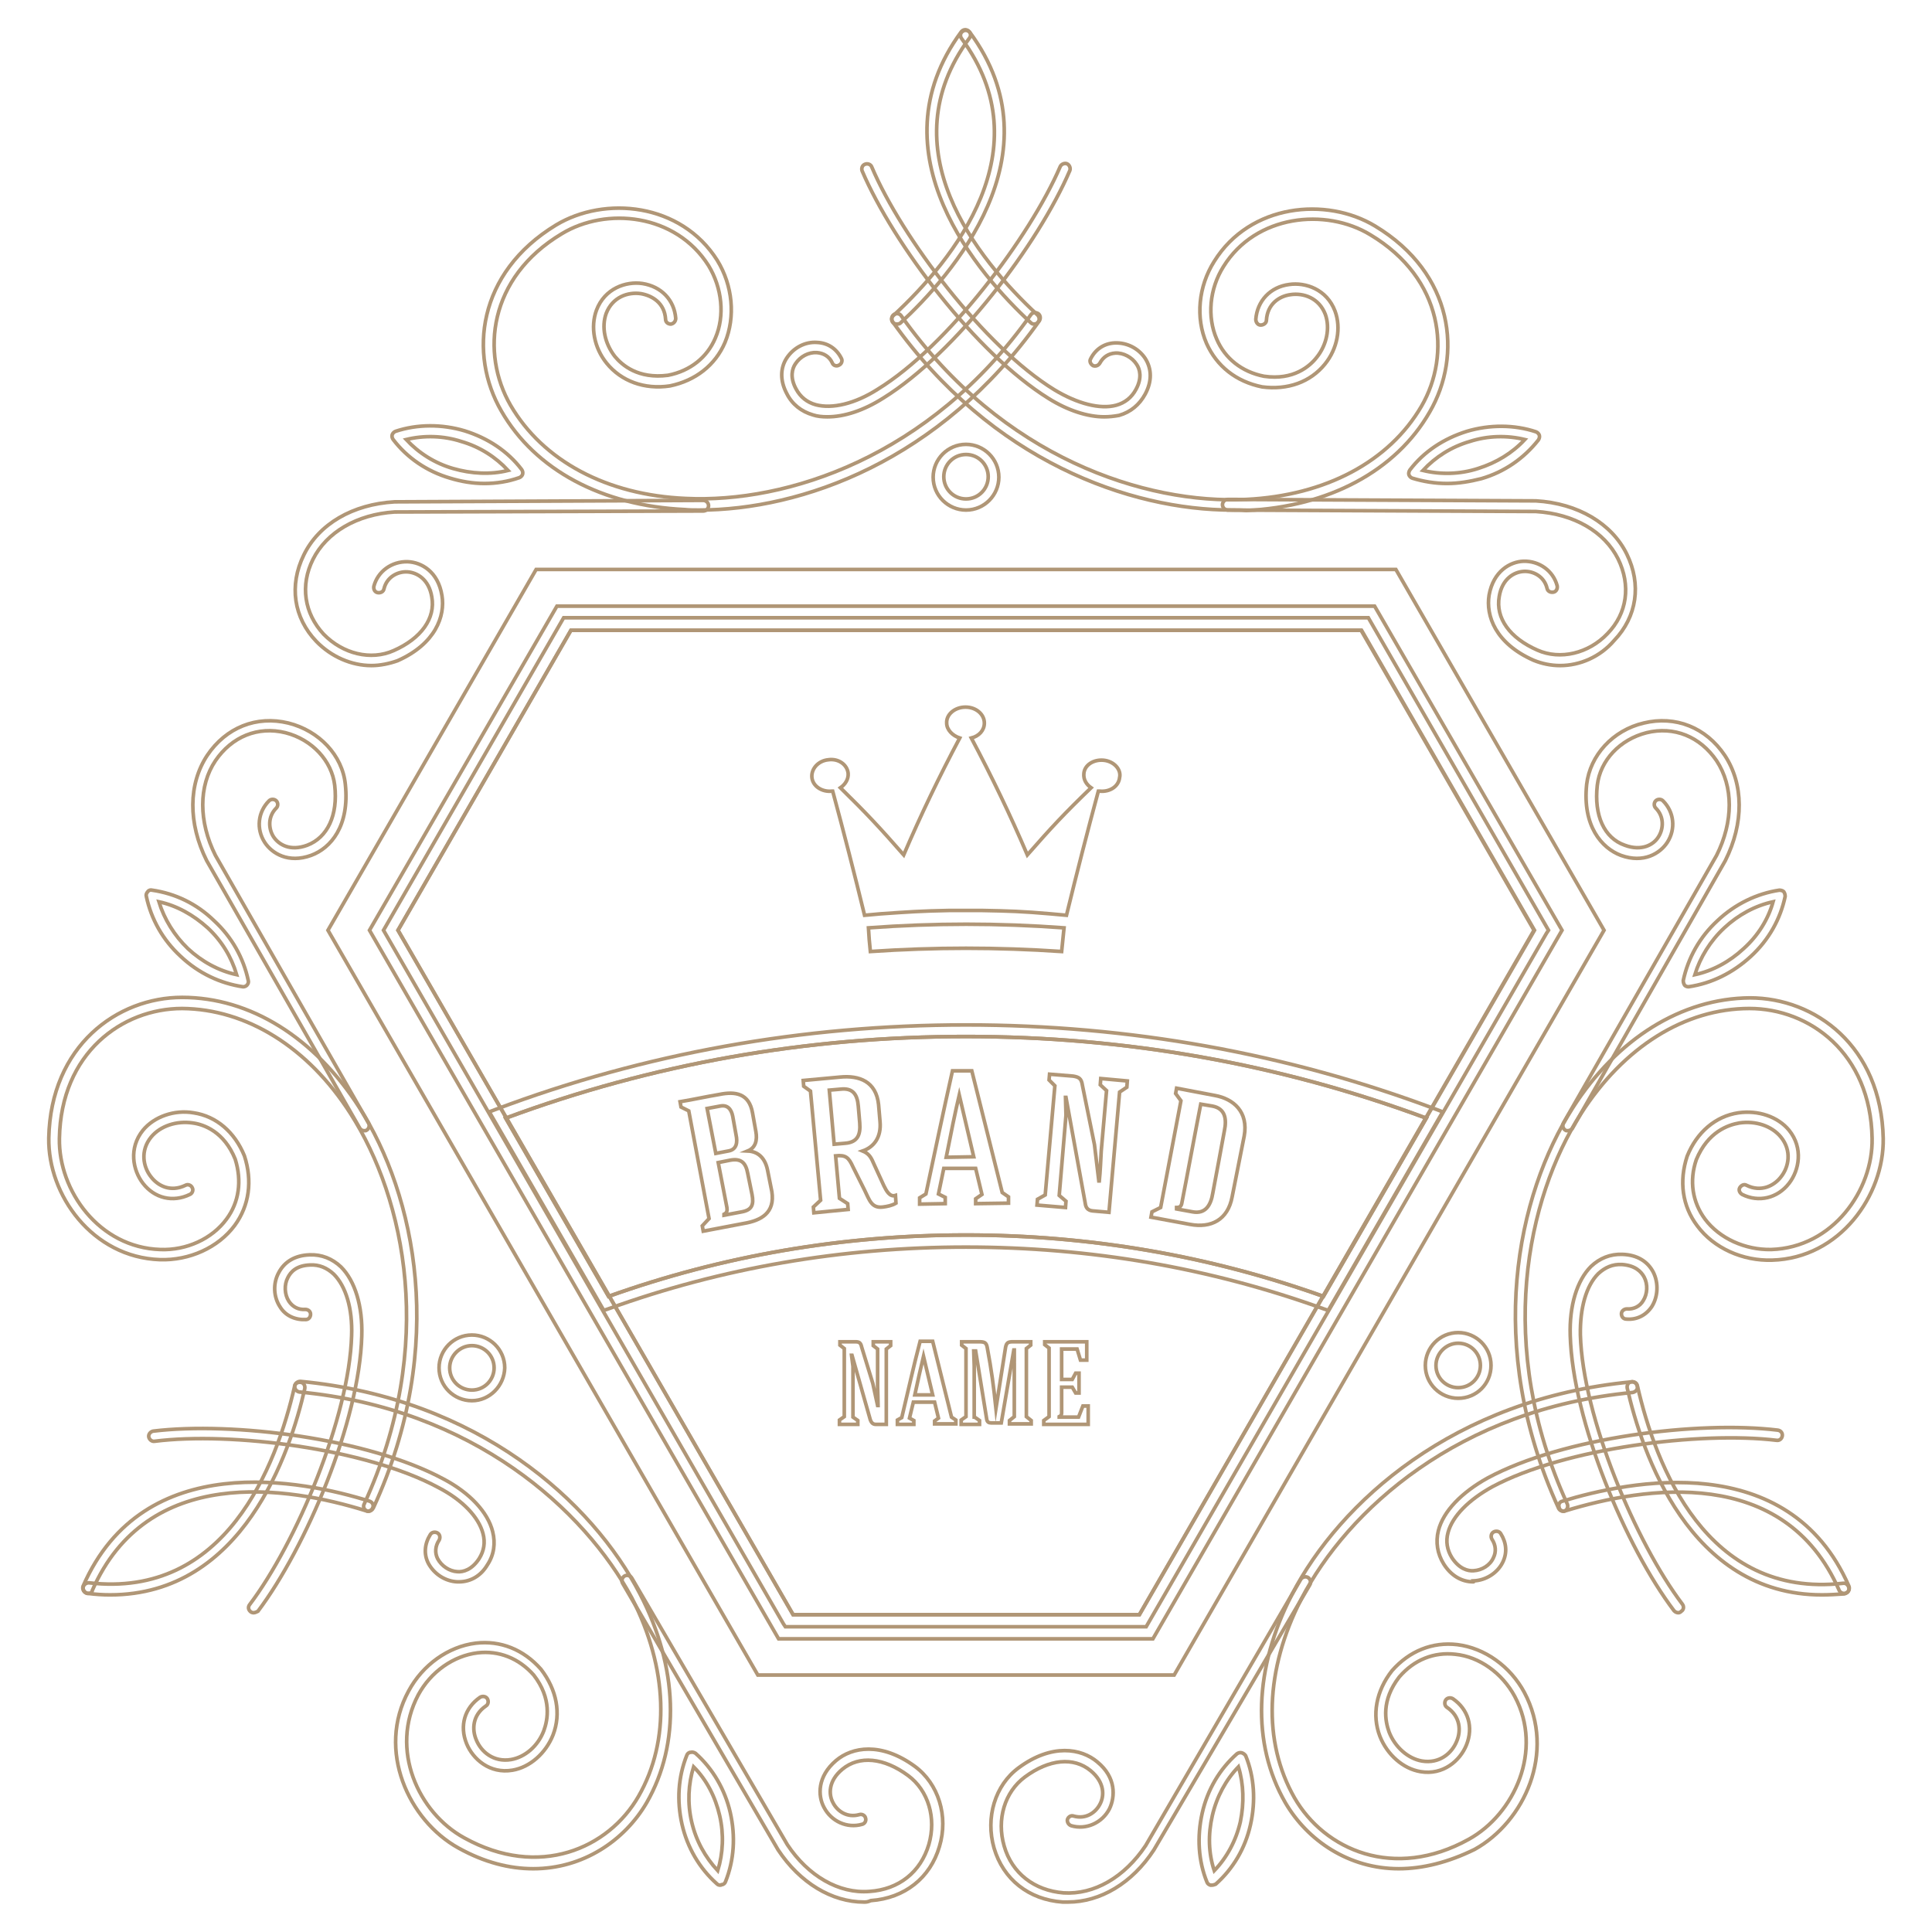 <?xml version="1.0" encoding="utf-8"?>
<!-- Generator: Adobe Illustrator 19.0.1, SVG Export Plug-In . SVG Version: 6.00 Build 0)  -->
<!DOCTYPE svg PUBLIC "-//W3C//DTD SVG 1.1//EN" "http://www.w3.org/Graphics/SVG/1.1/DTD/svg11.dtd">
<svg version="1.1" id="Layer_1" xmlns="http://www.w3.org/2000/svg" xmlns:xlink="http://www.w3.org/1999/xlink" x="0px" y="0px"
	 viewBox="0 0 400 400" style="enable-background:new 0 0 400 400;" xml:space="preserve">
<style type="text/css">
	.st0{fill:none;stroke:#B09676;stroke-width:0.75;stroke-miterlimit:10;}
</style>
<polygon class="st0" points="164.2,334.3 235.9,334.3 317.6,192.6 281.8,130.5 118.2,130.5 82.4,192.6 164.2,334.3 "/>
<path class="st0" d="M104.7,231.5l21.3,36.9c23.5-8.4,48.4-12.7,74-12.7c25.6,0,50.5,4.3,74,12.7l21.3-36.9
	c-30.2-11.2-62.2-16.9-95.3-16.9C166.9,214.6,134.9,220.3,104.7,231.5L104.7,231.5z"/>
<g>
	<path class="st0" d="M237.3,336.8h-74.7l-0.4-0.6L79.4,192.6l37.3-64.7h166.6l37.3,64.7l-0.4,0.6L237.3,336.8L237.3,336.8z
		 M164.2,334.3h71.7l81.8-141.7l-35.8-62.1H118.2l-35.8,62.1L164.2,334.3L164.2,334.3z"/>
</g>
<g>
	<path class="st0" d="M243.1,346.8h-86.2l-89-154.2l43.1-74.7H289l43.1,74.7L243.1,346.8L243.1,346.8z M161.2,339.3h77.5l84.7-146.7
		l-38.8-67.1H115.3l-38.8,67.1L161.2,339.3L161.2,339.3z"/>
</g>
<g>
	<g>
		<g>
			<g>
				<g>
					<path class="st0" d="M228.6,86.3c-3.4,0-7.5-1.3-11.5-3.8c-15-9.3-32.1-31.9-38.6-47.1c-0.2-0.5,0-1.2,0.6-1.4
						c0.5-0.2,1.2,0,1.4,0.6c6.2,14.6,23.3,37.2,37.8,46.1c4.8,2.9,9.5,4.1,12.8,3.2c1.8-0.5,3.2-1.6,4.1-3.3
						c1.3-2.4,0.8-4.2,0.1-5.2c-0.9-1.4-2.7-2.4-4.4-2.3c-1.4,0.1-2.5,0.8-3.2,2.1c-0.3,0.5-0.9,0.7-1.4,0.5
						c-0.5-0.3-0.8-0.9-0.5-1.4c1-2,2.8-3.2,5-3.3c2.5-0.1,4.9,1.1,6.3,3.2c1.4,2.2,1.4,4.8,0,7.4c-1.2,2.2-3,3.7-5.4,4.4
						C230.6,86.2,229.6,86.3,228.6,86.3L228.6,86.3z"/>
				</g>
				<g>
					<path class="st0" d="M255.1,105.6c-21.1,0-49.8-10.1-70.3-39c-0.3-0.5-0.2-1.2,0.3-1.5c0.5-0.3,1.2-0.2,1.5,0.3
						c20.9,29.5,50.6,39,71.4,38c16.4-0.8,29.6-7.8,36.3-19.3c6.2-10.7,4.6-26.4-10.6-35.5c-9.2-5.6-23.7-4.2-30.4,6.6
						c-2.9,4.6-3.4,10.4-1.4,15c1.7,4,5.2,6.8,9.8,7.7c6.1,0.9,9.5-2.1,10.9-3.9c2.1-2.6,2.8-6.1,1.8-8.9c-1.3-3.4-4.5-4.5-7.2-4.1
						c-2.3,0.3-4.8,1.9-5,5.3c0,0.6-0.6,1-1.2,1c-0.6,0-1-0.6-1-1.2c0.3-3.8,3-6.7,6.9-7.2c3.4-0.5,7.8,1,9.5,5.5
						c1.3,3.5,0.5,7.8-2.1,11c-3,3.7-7.7,5.4-13,4.7c-5.4-1.1-9.4-4.3-11.5-9c-2.3-5.3-1.7-11.8,1.6-17c7.4-11.9,23.2-13.4,33.3-7.3
						c16.4,9.9,18.1,26.8,11.3,38.5c-7,12.2-20.9,19.6-38,20.4C257.1,105.6,256.1,105.6,255.1,105.6L255.1,105.6z"/>
				</g>
				<g>
					<path class="st0" d="M323,137.8c-1.9,0-3.8-0.4-5.5-1.1c-7.9-3.5-9.9-9.2-9.2-13.5c0.9-5,4.4-6.9,7.1-7c3.3-0.1,6.2,2,7,5.1
						c0.1,0.6-0.2,1.2-0.8,1.3c-0.6,0.1-1.2-0.2-1.3-0.8c-0.6-2.5-2.9-3.6-4.8-3.5c-2,0.1-4.5,1.5-5.1,5.2
						c-0.8,4.5,2.2,8.6,7.9,11.1c4.7,2.1,10.6,0.7,14.5-3.4c4.1-4.2,4.9-10,2.2-15.5c-2.8-5.6-9.1-9.3-17-9.8l-63.8-0.3
						c-0.6,0-1.1-0.5-1.1-1.1c0-0.6,0.5-1.1,1.1-1.1l0,0l63.8,0.3c8.7,0.5,15.7,4.7,18.8,11c3.1,6.3,2.1,13-2.6,17.9
						C331.3,136,327.1,137.8,323,137.8L323,137.8z"/>
				</g>
				<g>
					<path class="st0" d="M299.6,100.1L299.6,100.1c-2.5,0-4.9-0.4-7.2-1.1c-0.3-0.1-0.6-0.4-0.7-0.7c-0.1-0.3,0-0.7,0.2-1
						c2.9-3.8,7-6.5,11.8-8c4.7-1.4,9.8-1.4,14.3,0.1c0.3,0.1,0.6,0.4,0.7,0.7c0.1,0.3,0,0.7-0.2,1c-3,3.8-7,6.6-11.8,8
						C304.3,99.7,302,100.1,299.6,100.1L299.6,100.1z M294.6,97.4c3.7,0.9,7.7,0.8,11.4-0.4c3.8-1.2,7.1-3.2,9.7-6
						c-3.7-0.9-7.7-0.8-11.4,0.4C300.5,92.5,297.2,94.6,294.6,97.4L294.6,97.4z"/>
				</g>
				<g>
					<path class="st0" d="M185.7,67.1c-0.3,0-0.6-0.1-0.8-0.3c-0.4-0.4-0.4-1.1,0.1-1.5c12.5-11.6,31-34.4,14.1-57.3
						c-0.4-0.5-0.3-1.2,0.2-1.5c0.5-0.4,1.2-0.2,1.5,0.2c18.6,25.2-3.9,50.5-14.4,60.2C186.3,67,186,67.1,185.7,67.1L185.7,67.1z"/>
				</g>
			</g>
			<g>
				<g>
					<path class="st0" d="M171.3,86.3c-1.1,0-2.1-0.1-3-0.4c-2.4-0.7-4.3-2.2-5.4-4.4c-1.4-2.6-1.4-5.3,0-7.4
						c1.4-2.1,3.8-3.4,6.3-3.2c2.2,0.1,4,1.3,5,3.3c0.3,0.5,0,1.2-0.5,1.4c-0.5,0.3-1.2,0.1-1.4-0.5c-0.6-1.3-1.8-2-3.2-2.1
						c-1.7-0.1-3.4,0.8-4.4,2.3c-0.7,1-1.2,2.8,0.1,5.2c0.9,1.7,2.3,2.8,4.1,3.3c3.4,0.9,8.1-0.2,12.8-3.2
						c14.5-8.9,31.5-31.5,37.8-46.1c0.2-0.5,0.9-0.8,1.4-0.6c0.5,0.2,0.8,0.9,0.6,1.4c-6.5,15.2-23.6,37.8-38.6,47.1
						C178.8,85,174.8,86.3,171.3,86.3L171.3,86.3z"/>
				</g>
				<g>
					<path class="st0" d="M144.7,105.6c-1,0-2,0-2.9-0.1c-17.1-0.8-31-8.2-38-20.4c-6.8-11.7-5-28.6,11.3-38.5
						c10.1-6.1,25.9-4.6,33.4,7.3c3.2,5.2,3.8,11.7,1.6,17c-2,4.7-6.1,7.9-11.4,9c-5.3,0.8-10.1-1-13.1-4.7c-2.6-3.2-3.4-7.5-2.1-11
						c1.7-4.5,6.1-6,9.5-5.5c3.9,0.6,6.6,3.4,6.9,7.2c0,0.6-0.4,1.1-1,1.2c-0.6,0-1.1-0.4-1.1-1c-0.2-3.4-2.8-4.9-5.1-5.3
						c-2.7-0.4-5.9,0.7-7.2,4.1c-1,2.8-0.3,6.2,1.8,8.9c1.5,1.8,4.8,4.7,11,3.9c4.6-0.9,8.1-3.7,9.8-7.7c2-4.6,1.4-10.4-1.4-15
						c-6.8-10.8-21.2-12.2-30.4-6.6c-15.2,9.1-16.8,24.8-10.6,35.5c6.7,11.5,19.9,18.6,36.3,19.3c20.8,1,50.5-8.5,71.4-38
						c0.3-0.5,1-0.6,1.5-0.3c0.5,0.3,0.6,1,0.3,1.5C194.6,95.5,165.9,105.6,144.7,105.6L144.7,105.6z"/>
				</g>
				<g>
					<path class="st0" d="M76.9,137.8c-4.1,0-8.3-1.8-11.4-5c-4.7-4.9-5.7-11.6-2.6-17.9c3.1-6.4,10.1-10.5,18.8-11l63.9-0.3h0
						c0.6,0,1.1,0.5,1.1,1.1c0,0.6-0.5,1.1-1.1,1.1L81.7,106c-7.8,0.5-14.1,4.2-16.9,9.8c-2.7,5.4-1.8,11.2,2.2,15.5
						c4,4.1,9.8,5.5,14.5,3.4c5.7-2.5,8.7-6.7,7.9-11.1c-0.6-3.7-3.1-5.1-5.1-5.2c-1.9-0.1-4.2,1-4.8,3.5c-0.1,0.6-0.7,0.9-1.3,0.8
						c-0.6-0.1-0.9-0.7-0.8-1.3c0.8-3.1,3.7-5.2,7-5.1c2.8,0.1,6.3,2,7.1,7c0.7,4.2-1.3,10-9.2,13.5
						C80.6,137.4,78.7,137.8,76.9,137.8L76.9,137.8z"/>
				</g>
				<g>
					<path class="st0" d="M100.3,100.1c-2.4,0-4.8-0.4-7.1-1.1c-4.8-1.4-8.9-4.2-11.8-8c-0.2-0.3-0.3-0.6-0.2-1
						c0.1-0.3,0.4-0.6,0.7-0.7c4.5-1.5,9.6-1.5,14.3-0.1c4.8,1.5,8.9,4.2,11.8,8c0.2,0.3,0.3,0.6,0.2,1c-0.1,0.3-0.4,0.6-0.7,0.7
						C105.2,99.7,102.8,100.1,100.3,100.1L100.3,100.1z M84.1,91c2.6,2.8,5.9,4.9,9.7,6c3.8,1.1,7.8,1.3,11.4,0.4
						c-2.6-2.8-5.9-4.9-9.7-6C91.8,90.2,87.8,90.1,84.1,91L84.1,91z"/>
				</g>
				<g>
					<path class="st0" d="M214.1,67.1c-0.3,0-0.5-0.1-0.7-0.3c-10.5-9.7-32.9-35-14.4-60.2c0.4-0.5,1-0.6,1.5-0.2
						c0.5,0.4,0.6,1,0.2,1.5c-16.9,22.9,1.6,45.7,14.1,57.3c0.4,0.4,0.5,1.1,0.1,1.5C214.7,67,214.4,67.1,214.1,67.1L214.1,67.1z"/>
				</g>
			</g>
		</g>
		<g>
			<g>
				<g>
					<path class="st0" d="M52.5,333.9c-0.2,0-0.5-0.1-0.6-0.2c-0.5-0.4-0.6-1-0.2-1.5c9.6-12.7,20.6-38.7,21.1-55.7
						c0.2-5.6-1.2-10.2-3.7-12.7c-1.4-1.3-3-2-4.9-1.9c-2.8,0.1-4,1.4-4.6,2.6c-0.8,1.5-0.7,3.5,0.2,4.9c0.8,1.2,2,1.8,3.4,1.7
						c0.6,0,1.1,0.4,1.1,1c0,0.6-0.4,1.1-1,1.1c-2.2,0.1-4.2-0.8-5.3-2.6c-1.4-2.1-1.5-4.9-0.3-7.1c1.2-2.3,3.4-3.6,6.4-3.7
						c2.5-0.1,4.7,0.8,6.5,2.5c2.9,2.9,4.5,8.1,4.3,14.3c-0.5,17.7-11.5,43.7-21.5,57C53.2,333.7,52.8,333.9,52.5,333.9L52.5,333.9z
						"/>
				</g>
				<g>
					<path class="st0" d="M76.3,312.9c-0.1,0-0.3,0-0.4-0.1c-0.5-0.2-0.8-0.9-0.5-1.4c15.1-32.9,8.4-63.3-2.8-80.8
						c-8.8-13.8-21.6-21.7-34.9-21.8c0,0,0,0,0,0c-12.4,0-25.1,9.2-25.4,26.9c-0.2,10.8,8.2,22.6,20.9,23c5.4,0.2,10.7-2.2,13.7-6.3
						c2.6-3.5,3.2-7.9,1.8-12.4c-2.3-5.7-6.5-7.2-8.8-7.5c-3.3-0.5-6.7,0.6-8.6,2.9c-2.3,2.8-1.7,6.2,0,8.3c1.4,1.8,4,3.2,7.1,1.7
						c0.5-0.3,1.2,0,1.4,0.5c0.3,0.5,0,1.2-0.5,1.4c-3.5,1.7-7.3,0.8-9.7-2.3c-2.1-2.7-3-7.3,0-11c2.3-2.8,6.5-4.3,10.5-3.6
						c4.7,0.7,8.5,4,10.5,8.9c1.7,5.2,1,10.3-2,14.4c-3.4,4.6-9.4,7.3-15.5,7.1c-14-0.5-23.2-13.4-23-25.2
						c0.4-19.1,14.2-29.1,27.6-29.1c14.1,0,27.4,8.3,36.7,22.8c11.5,18,18.4,49.2,2.9,82.9C77.1,312.6,76.7,312.9,76.3,312.9
						L76.3,312.9z"/>
				</g>
				<g>
					<path class="st0" d="M75.4,234.1c-0.4,0-0.7-0.2-0.9-0.5l-31.7-55.4c-3.9-7.8-3.8-15.9,0.1-21.8c3.9-5.8,10.2-8.3,16.8-6.7
						c6.4,1.6,11.2,6.7,11.8,12.7c0.9,8.6-3,13.2-7.1,14.7c-4.7,1.7-8.1-0.4-9.6-2.7c-1.8-2.8-1.4-6.3,0.9-8.6
						c0.4-0.4,1.1-0.4,1.5,0c0.4,0.4,0.4,1.1,0,1.5c-1.8,1.8-1.6,4.3-0.6,5.9c1.1,1.7,3.5,3.1,7,1.8c4.2-1.6,6.4-6.2,5.7-12.4
						c-0.6-5.1-4.7-9.5-10.2-10.9c-5.7-1.4-11.1,0.8-14.5,5.8c-3.5,5.2-3.5,12.6,0,19.6l31.7,55.4c0.3,0.5,0.1,1.2-0.4,1.5
						C75.8,234.1,75.6,234.1,75.4,234.1L75.4,234.1z"/>
				</g>
				<g>
					<path class="st0" d="M50.4,204.3c0,0-0.1,0-0.1,0c-4.7-0.7-9.2-2.8-12.9-6.3c-3.7-3.4-6.1-7.7-7.1-12.4c-0.1-0.3,0-0.7,0.3-1
						c0.2-0.3,0.6-0.4,0.9-0.3c4.8,0.7,9.2,2.8,12.8,6.3c3.7,3.4,6.1,7.7,7.1,12.4c0.1,0.3,0,0.7-0.3,1
						C51,204.1,50.7,204.3,50.4,204.3L50.4,204.3z M32.9,186.7c1.1,3.6,3.2,7,6,9.7c2.9,2.7,6.4,4.6,10.1,5.4c-1.1-3.7-3.1-7-6-9.7
						C40,189.4,36.6,187.5,32.9,186.7L32.9,186.7z"/>
				</g>
				<g>
					<path class="st0" d="M18.2,329.9c-0.1,0-0.3,0-0.4-0.1c-0.5-0.2-0.8-0.9-0.6-1.4c12.5-28.7,45.6-21.9,59.3-17.6
						c0.6,0.2,0.9,0.8,0.7,1.3c-0.2,0.6-0.8,0.9-1.4,0.7c-16.3-5.1-45.3-9.6-56.7,16.5C19.1,329.7,18.7,329.9,18.2,329.9L18.2,329.9
						z"/>
				</g>
			</g>
			<g>
				<g>
					<path class="st0" d="M95,327.5c-0.1,0-0.2,0-0.3,0c-2.5-0.1-4.8-1.6-6-3.8c-1-1.9-0.8-4.1,0.4-6c0.3-0.5,1-0.6,1.5-0.3
						c0.5,0.3,0.6,1,0.3,1.5c-0.8,1.2-0.9,2.6-0.3,3.8c0.8,1.5,2.4,2.6,4.1,2.7c1.2,0.1,3-0.4,4.5-2.7c1-1.6,1.3-3.3,0.8-5.2
						c-0.9-3.4-4.2-6.9-9.2-9.5c-15-8.1-43-11.6-58.8-9.6c-0.6,0.1-1.1-0.4-1.2-0.9c-0.1-0.6,0.4-1.1,0.9-1.2
						c16.5-2,44.5,1.5,60.1,9.9c5.5,2.9,9.2,6.9,10.2,10.9c0.6,2.4,0.3,4.8-1.1,6.9C99.6,326.2,97.5,327.5,95,327.5L95,327.5z"/>
				</g>
				<g>
					<path class="st0" d="M110.4,386.9c-4.9,0-10.1-1.3-15.5-4.3c-10.3-5.7-17-20.2-10.3-32.5c2.9-5.4,8.2-9.2,13.9-9.9
						c5.1-0.6,9.9,1.3,13.5,5.4c3.3,4.3,4.2,9.2,2.5,13.6c-1.5,3.8-4.8,6.7-8.4,7.3c-4.7,0.8-8.2-2.3-9.5-5.5
						c-1.5-3.7-0.4-7.4,2.8-9.6c0.5-0.3,1.2-0.2,1.5,0.3c0.3,0.5,0.2,1.2-0.3,1.5c-2.8,1.9-2.9,4.9-2,7c1,2.5,3.6,4.7,7.2,4.1
						c2.9-0.5,5.6-2.8,6.8-6c0.8-2.2,1.7-6.6-2.1-11.5c-3.1-3.5-7.2-5.1-11.6-4.6c-5,0.6-9.7,3.9-12.3,8.7c-6,11.3,0,24.4,9.5,29.6
						c15.5,8.6,29.9,2.2,36.1-8.6c6.6-11.5,6.1-26.5-1.4-41.1C121,312.6,98,291.6,62,288.2c-0.6-0.1-1-0.6-1-1.2
						c0.1-0.6,0.6-1,1.2-1c36.9,3.5,60.5,25,70.3,44c7.9,15.2,8.4,31,1.4,43.2C129.3,381.1,120.7,386.9,110.4,386.9L110.4,386.9z"/>
				</g>
				<g>
					<path class="st0" d="M178.9,393.8c-6.7,0-13.3-4-17.8-10.8l-32.2-55.2c-0.3-0.5-0.1-1.2,0.4-1.5c0.5-0.3,1.2-0.1,1.5,0.4
						l32.2,55.2c4.3,6.5,10.7,10.2,17,9.7c6.1-0.4,10.6-4,12.3-9.7c1.6-5.5-0.1-11.2-4.3-14.3c-5-3.7-10.1-4.2-13.6-1.3
						c-2.9,2.4-2.9,5.2-1.9,7c0.9,1.7,2.9,3.1,5.4,2.4c0.6-0.2,1.2,0.2,1.3,0.7c0.2,0.6-0.2,1.2-0.7,1.3c-3.1,0.9-6.4-0.6-7.9-3.5
						c-1.3-2.4-1.4-6.4,2.5-9.7c3.3-2.8,9.3-3.9,16.3,1.2c4.9,3.6,7,10.3,5.1,16.6c-1.9,6.5-7.2,10.7-14.2,11.2
						C179.6,393.8,179.3,393.8,178.9,393.8L178.9,393.8z"/>
				</g>
				<g>
					<path class="st0" d="M149.1,390.3c-0.3,0-0.5-0.1-0.7-0.3c-3.6-3.2-6.1-7.5-7.2-12.3c-1.1-4.9-0.8-9.8,1-14.3
						c0.1-0.3,0.4-0.6,0.8-0.6c0.3-0.1,0.7,0,1,0.2c3.6,3.2,6.1,7.5,7.2,12.3c1.1,4.9,0.8,9.8-1,14.3c-0.1,0.3-0.4,0.6-0.8,0.6
						C149.3,390.3,149.2,390.3,149.1,390.3L149.1,390.3z M143.6,365.8c-1.1,3.6-1.3,7.5-0.4,11.4c0.9,3.9,2.8,7.3,5.4,10.1
						c1.1-3.6,1.3-7.5,0.4-11.4C148.1,372,146.3,368.5,143.6,365.8L143.6,365.8z"/>
				</g>
				<g>
					<path class="st0" d="M22.8,330.2c-1.5,0-3-0.1-4.6-0.3c-0.6-0.1-1-0.6-1-1.2c0.1-0.6,0.6-1,1.2-1C46.7,331,57.2,303.6,61,287
						c0.1-0.6,0.7-0.9,1.3-0.8c0.6,0.1,0.9,0.7,0.8,1.3C60.1,300.7,50.3,330.2,22.8,330.2L22.8,330.2z"/>
				</g>
			</g>
		</g>
		<g>
			<g>
				<g>
					<path class="st0" d="M347.5,333.9c-0.3,0-0.6-0.1-0.9-0.4c-10-13.2-21-39.3-21.5-57c-0.2-6.2,1.4-11.4,4.3-14.3
						c1.8-1.7,4-2.6,6.5-2.5c3,0.1,5.2,1.4,6.4,3.7c1.1,2.2,1,5-0.3,7.1c-1.2,1.8-3.1,2.8-5.3,2.6c-0.6,0-1-0.5-1-1.1
						c0-0.6,0.6-1,1.1-1c1.4,0.1,2.7-0.5,3.4-1.7c0.9-1.4,1-3.4,0.2-4.9c-0.6-1.1-1.8-2.4-4.6-2.6c-1.9-0.1-3.5,0.6-4.9,1.9
						c-2.5,2.5-3.8,7.1-3.7,12.7c0.5,17,11.5,43,21.1,55.7c0.4,0.5,0.3,1.2-0.2,1.5C347.9,333.8,347.7,333.9,347.5,333.9
						L347.5,333.9z"/>
				</g>
				<g>
					<path class="st0" d="M323.7,312.9c-0.4,0-0.8-0.2-1-0.6c-15.4-33.7-8.6-64.9,2.9-82.9c9.2-14.4,22.6-22.7,36.7-22.8
						c0,0,0,0,0,0c13.5,0,27.2,10,27.6,29.1c0.2,11.8-9,24.8-23,25.2c-6.1,0.2-12.1-2.5-15.5-7.1c-3.1-4.1-3.8-9.2-2.1-14.4
						c2-5,5.9-8.3,10.6-9c4.1-0.6,8.2,0.8,10.5,3.6c3,3.7,2.1,8.3,0,11c-2.4,3.1-6.3,4-9.7,2.3c-0.5-0.3-0.8-0.9-0.5-1.4
						c0.3-0.5,0.9-0.8,1.4-0.5c3,1.5,5.7,0.1,7.1-1.7c1.7-2.1,2.3-5.5,0-8.3c-1.9-2.3-5.2-3.4-8.6-2.9c-2.3,0.4-6.5,1.8-8.9,7.6
						c-1.5,4.4-0.8,8.8,1.8,12.3c3,4,8.3,6.4,13.7,6.3c12.8-0.4,21.1-12.3,20.9-23c-0.3-17.7-13-26.9-25.4-26.9c0,0,0,0,0,0
						c-13.3,0-26,7.9-34.9,21.8c-11.2,17.5-17.8,48-2.8,80.8c0.2,0.5,0,1.2-0.5,1.4C324,312.8,323.9,312.9,323.7,312.9L323.7,312.9z
						"/>
				</g>
				<g>
					<path class="st0" d="M324.6,234.1c-0.2,0-0.4,0-0.5-0.1c-0.5-0.3-0.7-1-0.4-1.5l31.7-55.4c3.5-7,3.5-14.3,0-19.6
						c-3.4-5-8.8-7.2-14.5-5.8c-5.5,1.4-9.6,5.7-10.2,10.9c-0.7,6.2,1.4,10.9,5.7,12.4c3.5,1.3,6-0.1,7-1.8c1-1.6,1.2-4.1-0.6-5.9
						c-0.4-0.4-0.4-1.1,0-1.5c0.4-0.4,1.1-0.4,1.5,0c2.3,2.3,2.7,5.8,0.9,8.6c-1.5,2.3-4.9,4.4-9.6,2.7c-4-1.5-8-6.1-7.1-14.7
						c0.7-6,5.4-11.2,11.8-12.7c6.6-1.6,12.9,0.9,16.8,6.7c3.9,5.9,4,14,0.1,21.8l-31.7,55.5C325.3,233.9,324.9,234.1,324.6,234.1
						L324.6,234.1z"/>
				</g>
				<g>
					<path class="st0" d="M349.6,204.3c-0.3,0-0.6-0.1-0.8-0.3c-0.2-0.3-0.3-0.6-0.3-1c1-4.7,3.4-9,7.1-12.4
						c3.6-3.4,8.1-5.6,12.8-6.3c0.3,0,0.7,0.1,0.9,0.3c0.2,0.3,0.3,0.6,0.3,1c-1,4.7-3.4,9-7.1,12.4c-3.7,3.4-8.1,5.6-12.9,6.3
						C349.7,204.3,349.6,204.3,349.6,204.3L349.6,204.3z M367.1,186.7c-3.7,0.8-7.2,2.7-10.1,5.4c-2.9,2.7-5,6.1-6.1,9.7
						c3.7-0.8,7.2-2.7,10.1-5.4C364,193.7,366.1,190.3,367.1,186.7L367.1,186.7z"/>
				</g>
				<g>
					<path class="st0" d="M381.8,329.9c-0.4,0-0.8-0.2-1-0.6c-11.4-26.1-40.4-21.5-56.7-16.5c-0.6,0.2-1.2-0.1-1.3-0.7
						c-0.2-0.6,0.1-1.2,0.7-1.3c13.7-4.2,46.8-11,59.3,17.6c0.2,0.5,0,1.2-0.6,1.4C382,329.9,381.9,329.9,381.8,329.9L381.8,329.9z"
						/>
				</g>
			</g>
			<g>
				<g>
					<path class="st0" d="M305,327.5c-2.4,0-4.6-1.3-6.1-3.7c-1.3-2.1-1.7-4.5-1.1-6.9c1-4,4.8-7.9,10.2-10.9
						c15.6-8.4,43.6-11.9,60.1-9.9c0.6,0.1,1,0.6,0.9,1.2c-0.1,0.6-0.6,1-1.2,0.9c-15.8-1.9-43.8,1.6-58.8,9.6
						c-4.9,2.7-8.3,6.1-9.2,9.5c-0.5,1.8-0.2,3.6,0.8,5.2c1.5,2.3,3.3,2.8,4.5,2.7c1.7-0.1,3.4-1.1,4.1-2.7c0.6-1.2,0.5-2.6-0.3-3.8
						c-0.3-0.5-0.2-1.2,0.3-1.5c0.5-0.3,1.2-0.2,1.5,0.3c1.2,1.9,1.4,4,0.4,6c-1.1,2.2-3.5,3.7-6,3.8
						C305.2,327.5,305.1,327.5,305,327.5L305,327.5z"/>
				</g>
				<g>
					<path class="st0" d="M289.6,386.9c-10.3,0-18.9-5.8-23.5-13.7c-7-12.2-6.5-27.9,1.4-43.1c9.8-19,33.5-40.5,70.3-44
						c0.6-0.1,1.1,0.4,1.2,1c0.1,0.6-0.4,1.1-1,1.2c-36,3.4-59,24.3-68.6,42.8c-7.5,14.6-8,29.5-1.4,41.1
						c6.2,10.8,20.6,17.2,36.1,8.6c9.4-5.2,15.5-18.4,9.5-29.6c-2.6-4.8-7.3-8.2-12.3-8.7c-4.4-0.5-8.5,1.1-11.6,4.7
						c-3.8,4.9-2.9,9.2-2.1,11.4c1.2,3.1,3.9,5.5,6.8,6c3.6,0.6,6.2-1.6,7.2-4.1c0.9-2.1,0.8-5.1-2-7c-0.5-0.3-0.6-1-0.3-1.5
						c0.3-0.5,1-0.6,1.5-0.3c3.2,2.2,4.3,5.9,2.8,9.6c-1.3,3.2-4.8,6.3-9.5,5.5c-3.6-0.6-6.9-3.5-8.4-7.3c-1.7-4.4-0.8-9.4,2.5-13.6
						c3.6-4.1,8.4-6,13.5-5.4c5.7,0.7,11,4.5,13.9,9.9c6.6,12.4,0,26.8-10.3,32.5C299.8,385.6,294.5,386.9,289.6,386.9L289.6,386.9z
						"/>
				</g>
				<g>
					<path class="st0" d="M221.1,393.8c-0.4,0-0.7,0-1.1,0c-7-0.5-12.3-4.7-14.2-11.2c-1.8-6.3,0.2-13,5.1-16.6
						c6.9-5.1,13-4,16.3-1.2c3.9,3.2,3.7,7.2,2.5,9.7c-1.5,2.9-4.8,4.4-7.9,3.5c-0.6-0.2-0.9-0.8-0.8-1.3c0.2-0.6,0.8-0.9,1.3-0.7
						c2.5,0.7,4.5-0.7,5.4-2.4c1-1.8,1-4.6-1.9-7c-3.5-2.9-8.6-2.4-13.6,1.3c-4.2,3.1-5.9,8.8-4.3,14.3c1.6,5.6,6.2,9.2,12.3,9.7
						c6.3,0.4,12.6-3.2,17-9.8l32.1-55.1c0.3-0.5,1-0.7,1.5-0.4c0.5,0.3,0.7,1,0.4,1.5L238.9,383
						C234.4,389.9,227.8,393.8,221.1,393.8L221.1,393.8z"/>
				</g>
				<g>
					<path class="st0" d="M250.9,390.3c-0.1,0-0.2,0-0.3,0c-0.3-0.1-0.6-0.3-0.7-0.6c-1.8-4.4-2.1-9.4-1-14.3
						c1.1-4.9,3.6-9.1,7.2-12.3c0.3-0.2,0.6-0.3,1-0.2c0.3,0.1,0.6,0.3,0.8,0.6c1.8,4.4,2.1,9.4,1,14.3c-1.1,4.9-3.6,9.1-7.2,12.3
						C251.4,390.2,251.2,390.3,250.9,390.3L250.9,390.3z M256.4,365.8c-2.6,2.7-4.5,6.2-5.4,10.1c-0.9,3.9-0.8,7.8,0.4,11.4
						c2.6-2.7,4.5-6.2,5.4-10.1C257.6,373.3,257.5,369.4,256.4,365.8L256.4,365.8z"/>
				</g>
				<g>
					<path class="st0" d="M377.2,330.2c-27.5,0-37.3-29.6-40.3-42.8c-0.1-0.6,0.2-1.2,0.8-1.3c0.6-0.1,1.2,0.2,1.3,0.8
						c3.8,16.6,14.3,44.1,42.6,40.9c0.6-0.1,1.1,0.4,1.2,1c0.1,0.6-0.4,1.1-1,1.2C380.3,330.1,378.7,330.2,377.2,330.2L377.2,330.2z
						"/>
				</g>
			</g>
		</g>
	</g>
	<g>
		<path class="st0" d="M97.7,290c-3.7,0-6.8-3-6.8-6.8c0-3.7,3-6.8,6.8-6.8c3.7,0,6.8,3,6.8,6.8C104.4,286.9,101.4,290,97.7,290
			L97.7,290z M97.7,278.6c-2.5,0-4.6,2.1-4.6,4.6c0,2.6,2.1,4.6,4.6,4.6c2.6,0,4.6-2.1,4.6-4.6C102.3,280.6,100.2,278.6,97.7,278.6
			L97.7,278.6z"/>
	</g>
	<g>
		<path class="st0" d="M200,105.6c-3.7,0-6.8-3-6.8-6.8c0-3.7,3-6.8,6.8-6.8c3.7,0,6.8,3,6.8,6.8C206.8,102.5,203.8,105.6,200,105.6
			L200,105.6z M200,94.1c-2.6,0-4.6,2.1-4.6,4.6c0,2.6,2.1,4.6,4.6,4.6c2.6,0,4.6-2.1,4.6-4.6C204.6,96.2,202.6,94.1,200,94.1
			L200,94.1z"/>
	</g>
	<g>
		<path class="st0" d="M301.9,289.5c-3.7,0-6.8-3-6.8-6.8c0-3.7,3-6.8,6.8-6.8c3.7,0,6.8,3,6.8,6.8
			C308.7,286.5,305.7,289.5,301.9,289.5L301.9,289.5z M301.9,278.1c-2.5,0-4.6,2.1-4.6,4.6c0,2.6,2.1,4.6,4.6,4.6
			c2.6,0,4.6-2.1,4.6-4.6C306.5,280.2,304.5,278.1,301.9,278.1L301.9,278.1z"/>
	</g>
</g>
<g>
	<path class="st0" d="M275,271.3l-0.9-0.3c-23.5-8.5-48.4-12.8-74.1-12.8c-25.7,0-50.6,4.3-74.1,12.8l-0.9,0.3l-23.7-41.1l1.3-0.5
		c30.8-11.6,63.6-17.5,97.4-17.5c33.8,0,66.6,5.9,97.4,17.5l1.3,0.5L275,271.3L275,271.3z M104.7,231.5l21.3,36.9
		c23.5-8.4,48.4-12.7,74-12.7c25.6,0,50.5,4.3,74,12.7l21.3-36.9c-30.2-11.2-62.2-16.9-95.3-16.9
		C166.9,214.6,134.9,220.3,104.7,231.5L104.7,231.5z"/>
</g>
<g>
	<path class="st0" d="M228.5,157.4c-2.1-0.2-4,1-4.1,2.8c-0.1,1.2,0.5,2.2,1.5,2.9c-5.6,5.4-8.2,8.2-13.2,13.9
		c-3.5-8.2-7.4-16.3-11.6-24.2c1.6-0.4,2.7-1.6,2.7-3.1c0-1.8-1.7-3.3-3.9-3.3c-2.2,0-4,1.5-3.9,3.3c0,1.4,1.2,2.6,2.7,3.1
		c-4.2,7.9-8.1,16-11.6,24.2c-5-5.7-7.6-8.5-13.1-13.9c1-0.7,1.7-1.8,1.6-3c-0.2-1.8-2-3.1-4.1-2.8c-2.1,0.2-3.6,1.9-3.4,3.7
		c0.2,1.8,2.1,3,4.1,2.8c0.1,0,0.1,0,0.2,0c2.3,8.5,4.5,17.1,6.6,25.7c1.3-0.1,2-0.2,3.3-0.3c5.7-0.4,8.6-0.6,14.3-0.7
		c2.7,0,4,0,6.6,0c5.7,0.1,8.6,0.2,14.3,0.7c1.3,0.1,2,0.2,3.3,0.3c2.1-8.6,4.3-17.2,6.6-25.7c0.1,0,0.2,0,0.3,0
		c2.1,0.2,3.9-1,4.1-2.8C232.2,159.3,230.6,157.6,228.5,157.4z M180.2,197c13.3-0.9,26.3-0.9,39.6,0c0.2-2,0.3-2.9,0.5-4.9
		c-13.6-1-26.9-1-40.5,0C179.9,194,180,195,180.2,197z"/>
</g>
<g>
	<path class="st0" d="M154,253.3l-8.4,1.6l-0.2-1.1l1.4-1.5l-4.2-22.3l-1.6-0.8l-0.2-1.1c3-0.5,5.1-1,8.1-1.5
		c3.4-0.7,6.2-0.2,6.9,3.8l0.7,3.9c0.3,1.7,0,3.3-1.7,4c2.2,0.1,3.6,1.5,4.1,3.9l0.9,4.5C160.5,251.1,157.6,252.7,154,253.3
		C154,253.3,154,253.3,154,253.3z M151.7,231.1c-0.3-1.5-1.1-2.4-2.6-2.1l-2.7,0.5l1.8,9.3l2.6-0.5c1.8-0.3,1.9-1.9,1.6-3.3
		L151.7,231.1z M154.8,242.9c-0.4-2.2-1.4-3.1-3.6-2.7l-2.5,0.5l1.8,9.3c0.1,0.7,0,1.1-0.6,1.4l0,0.2l3.7-0.7
		c2.1-0.4,2.5-1.5,2.1-3.6L154.8,242.9z"/>
	<path class="st0" d="M176.6,241.6c-0.9-2-1.5-2.5-3.6-2.3c0.2,2.4,0.6,6.3,0.8,8.8l1.7,1.1l0.1,1.2c-2.2,0.2-5,0.5-7.1,0.7
		l-0.1-1.2l1.5-1.4c-0.7-7.5-1.4-15.1-2.1-22.6l-1.4-1l-0.1-1.2l7.6-0.7c4-0.4,7.5,0.9,8,5.7c0.1,1.1,0.2,2.4,0.3,3.5
		c0.3,3.3-1.3,5.3-3.6,6.1c1.2,0.5,1.7,1.2,2.2,2.4c0.7,1.6,1.5,3.2,2.2,4.8c0.5,1,1.2,2.4,2.4,2l0.1,1.6c-0.8,0.5-1.9,0.7-2.7,0.8
		c-2.4,0.3-2.8-1.5-3.8-3.5L176.6,241.6z M171.7,225.7c0.4,4.2,0.6,7,1,11.2l2.3-0.2c2.5-0.2,3.2-1.7,3-4.2
		c-0.1-1.2-0.2-2.4-0.3-3.5c-0.2-2.4-1.1-3.8-3.7-3.5L171.7,225.7z"/>
	<path class="st0" d="M195.4,241.9l-1.1,5.3l1.4,0.7l0,1.3l-5.3,0.1l0-1.3l1.3-0.8c1.7-8,3.7-17.5,5.5-25.5l4,0l6.3,25.2l1.3,0.9
		l0,1.3l-6.8,0.1l0-1l1.3-0.9l-1.3-5.4L195.4,241.9z M198.6,226.7c-0.8,3.4-1.8,8.3-2.7,12.9l5.7-0.1L198.6,226.7L198.6,226.7z"/>
	<path class="st0" d="M219.3,247.5l1.4,1.2l-0.1,1.3l-5.9-0.5l0.1-1.2l1.6-0.9l2-22.6l-1.2-1.2l0.1-1.2l4.9,0.4
		c1.2,0.2,1.7,0.5,1.9,1.9l2.5,12.3l0.9,7.5l0.1,0c0.2-1.9,0.3-4.4,0.4-6.2l1.1-12.5l-1.3-1.2l0.1-1.3l5.5,0.5l-0.1,1.3l-1.5,1
		l-2.2,24.9l-3.4-0.3c-1-0.1-1.4-0.7-1.5-1.5l-4-22c0,0-0.1,0-0.1,0l0.1,3.7L219.3,247.5z"/>
	<path class="st0" d="M255.1,247.8c-0.9,4.8-4.4,6.5-8.7,5.7c-2.7-0.5-5.4-1-8.1-1.5l0.2-1.1l1.8-0.9c1.4-7.4,2.8-14.8,4.2-22.1
		l-1.1-1.5l0.2-1.1l7.9,1.5c3.9,0.7,7,3.4,6.1,8.4L255.1,247.8z M248.6,228.6c-0.8,4-3.1,16.4-3.9,20.4c-0.1,0.7-0.4,1-1.1,1l0,0.3
		c1.1,0.2,2.2,0.4,3.3,0.6c2.7,0.5,3.8-1.4,4.2-3.9c0.3-1.6,2.1-11.2,2.4-12.9c0.5-2.4,0.2-4.6-2.5-5.1L248.6,228.6z"/>
</g>
<g>
	<path class="st0" d="M176.6,293.4l1,0.7v0.8h-3.8V294l1-0.7v-14.1l-0.9-0.7v-0.7h3.2c0.8,0,1.1,0.2,1.3,1.1l2.3,7.5l1,4.6h0.1
		c0-1.2-0.1-2.7-0.1-3.9v-7.8l-0.9-0.7v-0.8h3.6v0.8l-0.9,0.7v15.6h-2.2c-0.6,0-0.9-0.4-1.1-0.9l-3.8-13.4c0,0-0.1,0-0.1,0l0.3,2.3
		V293.4z"/>
	<path class="st0" d="M189.1,290.3l-0.8,3.3l0.9,0.5v0.8h-3.4V294l0.9-0.5c1.2-5,2.5-10.9,3.8-15.8h2.6l3.9,15.7l0.9,0.6v0.8h-4.4
		v-0.6l0.8-0.6l-0.8-3.3H189.1z M191.2,280.8c-0.5,2.1-1.2,5.2-1.8,8h3.7L191.2,280.8L191.2,280.8z"/>
	<path class="st0" d="M201.8,293.4l1,0.7v0.8H199V294l1-0.7v-14.1l-0.9-0.7v-0.7h3.5c1.2,0,1.6,0.1,1.8,1.2
		c0.9,4.8,1.3,7.9,1.8,12.6h0l2-12.7c0.2-0.9,0.5-1.1,1.5-1.1h3.7v0.7l-0.9,0.7v14.1l1,0.8v0.7H209v-0.7l1-0.8c0-11.4,0-11.3,0-11.3
		v-2.5h-0.1l-2.6,15.1h-2.1c-0.5,0-0.8-0.2-0.9-0.7c-0.8-4.8-1.5-9.4-2.3-14.2h-0.4l0.1,3.1V293.4z"/>
	<path class="st0" d="M216.1,294.8v-0.7l1.1-0.8v-14.2l-0.9-0.7v-0.6h8.7v3.8h-1.3l-0.7-2.3h-3.2v6.3h2.2l0.7-1.3h0.7v4.1h-0.7
		l-0.7-1.2h-2.2v5.3c0,0.4-0.1,0.6-0.5,0.8v0.1h4l0.9-2.3h1.1v3.8H216.1z"/>
</g>
</svg>
